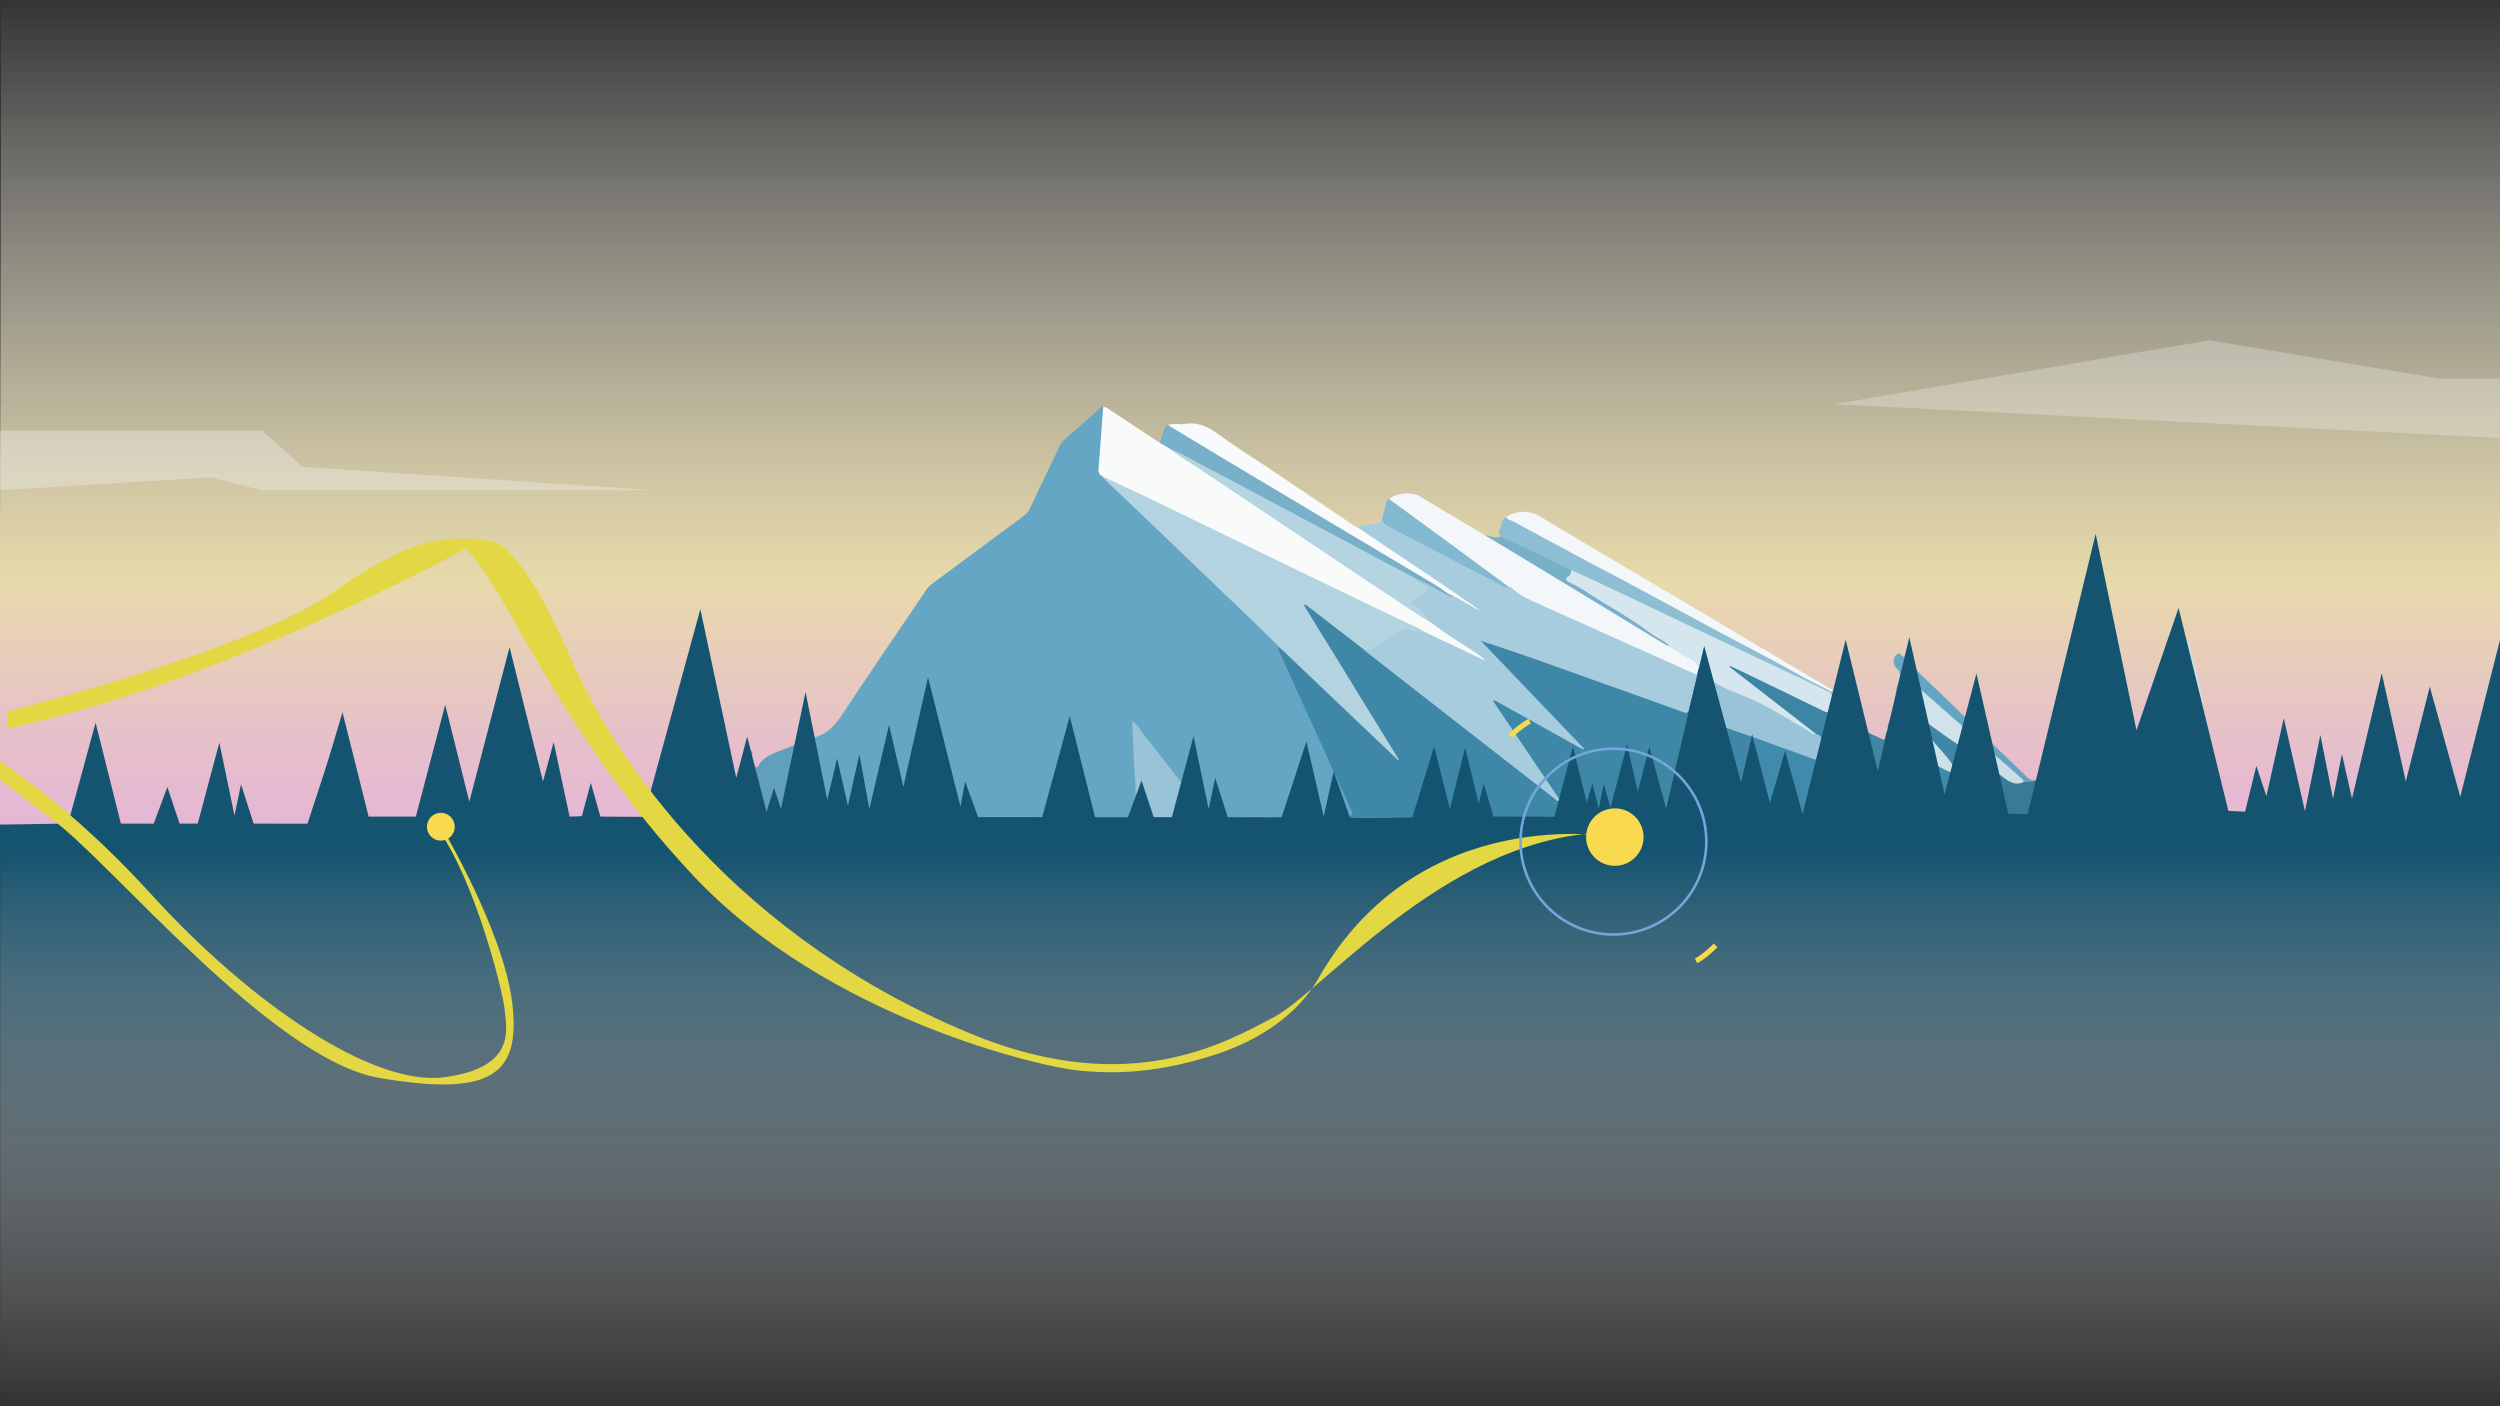 <svg id="Livello_1" data-name="Livello 1" xmlns="http://www.w3.org/2000/svg" xmlns:xlink="http://www.w3.org/1999/xlink" viewBox="0 0 1920 1080"><rect x="0" y="0" width="1920" height="1080" fill="#333333" stroke="none"/><defs><style>.cls-1{fill:url(#Sfumatura_senza_nome_7);}.cls-2{fill:#fff;opacity:0.25;}.cls-3{fill:#64a6c3;}.cls-4{fill:#78b0c9;}.cls-5{fill:#3e87a7;}.cls-6{fill:#d5e6ee;}.cls-7{fill:#8ebed4;}.cls-8{fill:#99c3d7;}.cls-9{fill:#99c3d6;}.cls-10{fill:#408aab;}.cls-11{fill:#3e84a5;}.cls-12{fill:#61a0bd;}.cls-13{fill:#387a97;}.cls-14{fill:#d0e2ea;}.cls-15{fill:#3f87a8;}.cls-16{fill:#64a5c3;}.cls-17{fill:#4087a7;}.cls-18{fill:#3f86a5;}.cls-19{fill:#cbdee6;}.cls-20{fill:#cce0e7;}.cls-21{fill:#65a4c1;}.cls-22{fill:#3f89aa;}.cls-23{fill:#67a7c3;}.cls-24{fill:#cfdee4;}.cls-25{fill:#7a919c;}.cls-26{fill:#a7ccdd;}.cls-27{fill:#f9fbfb;}.cls-28{fill:#f3f7f9;}.cls-29{fill:#f9fafb;}.cls-30{fill:#82b8d0;}.cls-31{fill:#b3d3e1;}.cls-32{fill:#b5d4e2;}.cls-33{fill:#155470;}.cls-34{fill:url(#Sfumatura_senza_nome_10);}.cls-35{fill:#ededed;opacity:0.4;}.cls-36{fill:#e3d743;}.cls-37{fill:none;stroke:#75a6db;stroke-miterlimit:10;stroke-width:2px;}.cls-38{fill:#f9da4f;}</style><linearGradient id="Sfumatura_senza_nome_7" x1="960.59" y1="-1.98" x2="960.59" y2="634.93" gradientUnits="userSpaceOnUse"><stop offset="0" stop-color="#fff" stop-opacity="0"/><stop offset="0.31" stop-color="#f4eed7" stop-opacity="0.47"/><stop offset="0.58" stop-color="#ebe0b7" stop-opacity="0.85"/><stop offset="0.71" stop-color="#e8daaa"/><stop offset="0.73" stop-color="#e8d6af"/><stop offset="0.9" stop-color="#e6bfcb"/><stop offset="1" stop-color="#e5b6d5"/></linearGradient><linearGradient id="Sfumatura_senza_nome_10" x1="961.8" y1="1081.98" x2="961.8" y2="656.05" gradientUnits="userSpaceOnUse"><stop offset="0.01" stop-color="#fff" stop-opacity="0"/><stop offset="0.3" stop-color="#c3d3da" stop-opacity="0.26"/><stop offset="0.92" stop-color="#2a637d" stop-opacity="0.91"/><stop offset="1" stop-color="#155470"/></linearGradient></defs><polygon class="cls-1" points="1921.67 634.84 -0.49 634.93 0.88 -1.89 1921.67 -1.98 1921.67 634.84"/><polygon class="cls-2" points="1923.32 290.79 1873.07 290.79 1696.81 261.37 1408.4 310.4 1923.32 336.56 1923.32 290.79"/><path class="cls-3" d="M623,567.21a7.45,7.45,0,0,1,1.57-.74c11.12-2.34,17.31-10.17,23.26-19.17,20.89-31.62,42.33-62.86,63.53-94.28a20.24,20.24,0,0,1,4.84-4.93Q751,422.3,785.82,396.51a17.45,17.45,0,0,0,5.69-6.92c7.43-15.92,15-31.76,22.61-47.61a10.09,10.09,0,0,1,2.18-3.2q14.64-13,29.38-25.95c.44-.39.93-.74,1.55-.31,2.59,5,.91,10.15.61,15.19-.59,10.21-1.26,20.42-2.11,30.61a7.42,7.42,0,0,0,1.28,5.35c2,4.4,6,7,9.55,9.93,8.66,7.09,16.2,15.36,24.32,23,10.87,10.23,21.58,20.66,32.33,31q33.67,32.43,67.59,64.6a7.67,7.67,0,0,1,2.68,4.37c.2,4.71,3.44,8.17,5.21,12.2,16.45,37.29,33.71,74.22,50.28,111.46.94,2.1,2.42,4.73.07,6.34a4.93,4.93,0,0,1-7-1l-6.39-25.26-.83-.14c-1.36,5.37-2.74,10.75-4.08,16.13-.7,2.81-1.28,5.66-2.06,8.45-.29,1-.43,2.53-2.06,2.34-1.35-.15-1.79-1.29-2.08-2.48q-3.82-15.61-7.66-31.24c-1.21-4.91-2.41-9.82-3.73-15.2-3,3-2.78,6.85-3.65,10.09-3,11.2-5.62,22.49-8.15,33.81-.9,4-2.66,5.6-7,5.5-13.79-.31-27.59-.19-41.38-.05-3.19,0-4.71-1-5.38-4.17a127.34,127.34,0,0,0-5.08-17.9l-4.23,15.89-.76.07L916.59,577.5l-.9-.13-7.38,29c-5.37-8-11.44-15.55-17.34-23.18-6.12-7.9-12.39-15.67-19.21-24.45,0,20,3.33,39,1.43,58-2.22,10.74-2.22,10.74-13,10.74-6.39,0-12.79-.11-19.18,0-2.91.06-4.39-.79-5.12-3.87-4.3-18.06-8.81-36.06-13.27-54.07a16.17,16.17,0,0,0-2.69-6.14q-3.21,13-6.43,25.94c-2.86,11.54-5.77,23.07-8.53,34.63-.62,2.58-1.85,3.51-4.51,3.5q-24.63-.15-49.26,0c-2.88,0-4.19-1.12-4.8-3.82-1.31-5.87-2.81-11.7-4.24-17.55l-1.1,0q-1.72,6.59-3.43,13.16l-1,.13L713.84,527l-1-.11q-9.54,38.61-19.07,77.22l-1.24.1q-4.63-19-9.26-38l-1,0-13.65,55.1-1,.07q-4-16.22-8-32.43l-1-.09-7.44,29.9-.93,0-7.56-30-1,.06-6.39,25.5-1.06.1Q628.6,590.76,623,567.21Z"/><path class="cls-4" d="M1151.3,412.39h0c-3.21,1.44-13.48-2.84-10.52-1l157.41,102.38,2.73-32.13L1155,412.43A4.41,4.41,0,0,0,1151.3,412.39Z"/><path class="cls-5" d="M1032,625.6a22.36,22.36,0,0,0,3.35.81c2.87.26,4.17-.56,2.72-3.73q-15.87-34.6-31.61-69.28c-8.1-17.83-16.12-35.69-24.19-53.54-.48-1.07-1-2.11-.16-3.24,3.22-.44,5.07,1.83,7,3.69,7,6.59,13.73,13.36,20.66,20q14.32,13.68,28.66,27.37c9.21,8.84,18.2,17.91,27.71,26.44a22.73,22.73,0,0,1,4.25,5.46c-14.92-22.59-28.63-45.94-43-68.91-8.14-13.05-16-26.25-24.26-39.25a26.22,26.22,0,0,1-2.67-5c-.4-1.09-.76-2.33.36-3.22s2.25-.41,3.26.2a65,65,0,0,1,6,4.35q19.5,15,38.72,30.32c7.88,5.92,15.61,12,23.36,18.1,29,22.74,58.19,45.26,87.22,68,11.43,8.94,22.85,17.89,33.49,26.2-6.75-10.24-14.48-21-21.73-32.12-7.47-11.42-15.38-22.54-22.88-33.93-1.36-2.06-4-4.51-1.69-6.89,2-2.07,4.57.19,6.68,1.36,16.79,9.24,33.43,18.76,50.27,27.91a41.76,41.76,0,0,1,8.78,6.07c-8.36-9.06-17.65-17.19-25.83-26.44-.67-.75-1.23-1.62-2-2.31-9.83-9.29-18.42-19.77-28.21-29.09-6.21-5.92-11.41-12.79-17.7-18.62a7.37,7.37,0,0,1-1.81-2.44c-.93-2.17-.24-3.38,2.16-3.45a14.28,14.28,0,0,1,5,1.26c34.93,12.24,69.66,25.06,104.55,37.43,13.82,4.9,27.68,9.68,41.4,14.85,4.5,1.7,4.33,1.56,6.1-2.85,1.2-3,.23-6.91,3.66-9a1.12,1.12,0,0,1,1.13.35c-.56,7.58-3.63,14.55-5.38,21.84q-5.7,23.69-11.5,47.33l-4.62,18.88-1.18.14-10.86-43.73-.74,0q-4.12,16.5-8.23,33l-1-.06q-3.92-16.11-7.82-32.22l-1,0q-5.56,22.32-11.15,44.64l-1,0q-2-8-4.09-16l-1,0c-1.11,4.51-2.23,9-3.6,14.58-2.82-5.16-2.44-10.17-5-15.16-1.11,4-2,7.24-2.92,10.48l-1.15.16q-4.82-19.34-9.64-38.65c-1.76.17-1.48,1.42-1.69,2.28-3.47,14.25-7,28.48-10.29,42.77-.82,3.57-2.25,5-6.12,5-13.51-.24-27-.19-40.54,0-3.59,0-5.55-.74-6.23-4.72-.94-5.54-2.65-11-4.18-17-2.45,3.45-1.75,7.47-4.37,11.15-1.45-5.36-2.79-10-3.92-14.66-1.67-6.9-3.19-13.83-4.76-20.75-.23-1-.47-2.28-1.7-2.15s-1.06,1.56-1.28,2.48q-4.52,18.33-9,36.69c-.25,1,.12,2.7-1.53,2.63-1.39,0-1.49-1.59-1.75-2.69q-4.52-18.57-9-37.17c-.19-.79.1-2-1-2.16-1.4-.19-1.42,1.15-1.65,2.09-1.64,6.6-2.7,13.41-5,19.75-2.87,7.78-4.69,15.77-6.71,23.74-.49,2-1.44,2.81-3.65,2.8-16,0-32-.49-47.92.38C1034.91,628.09,1032.47,628.67,1032,625.6Z"/><path class="cls-6" d="M1282.36,496.52c-4-4.76-10.11-6.64-14.89-10.3-14.15-10.84-29.8-19.32-44.77-28.86-5.6-3.57-11.16-7.25-17.26-10-2.35-1.06-4.17-2.79-.7-4.91,1.8-1.1,1.75-2.86,1.83-4.6,2.12-1.78,4.15-.6,6.07.33q20.4,9.78,40.88,19.43c29.77,14,59.43,28.34,89.3,42.21,10.9,5.06,21.53,10.7,32.26,16.11,9.45,4.75,19.08,9.15,28.71,13.53,3.36,1.52,4.62,3.67,3.35,7.18l-.19,3.58c-.32,1.26-1,2.39-1.2,3.7-.71,4.46-2.19,5.36-6.46,3.43q-8.32-3.76-16.56-7.74-21.57-10.4-43.11-20.86c-2.72-1.33-5-3.41-7.71-4.82,20.92,14,40.49,29.87,60.28,45.39,1.5,1.17,3,2.34,3.08,4.5-2,3-4.12,1-6,0-6.86-3.73-13.64-7.67-20.16-11.94-10.13-6.62-21.2-11.2-32.15-16.1-5.68-2.54-11.27-5.29-17.09-7.5-2.72-1-3.65-3.57-5.32-5.51l0-.06c-.58-2.3-.51-4.77-1.65-6.94-1.17-4.72-2.34-9.45-3.68-14.83a19.18,19.18,0,0,0-2.58,7.93c-.86,1.77.06,4.39-2.54,5.33-4.13-5.79-10.92-7.84-16.43-11.71C1285.52,500.94,1281.91,500.47,1282.36,496.52Z"/><path class="cls-7" d="M1407.14,536.63c.42-3.3-1.41-4.82-4.2-6.14q-45.46-21.42-90.85-43-43.83-20.81-87.67-41.63c-5.89-2.78-11.9-5.32-17.85-8-17.23-8.31-34.39-16.77-51.74-24.82-3.75-1.73-4.52-3.73-2.79-6.9,1.6-2.94.84-7.1,4.6-8.89,2.86-.18,5.27.91,7.77,2.26,10.71,5.79,21.64,11.19,32.26,17.16,23.65,13.28,47.83,25.55,71.58,38.63,15.5,8.54,31.27,16.58,46.89,24.9,29.55,15.74,59,31.6,88.1,48.21,1.4.8,2.67,2.47,4.65,1.27,2.34-2.43.57-6.52,3.53-8.69C1410.86,526.43,1409,531.51,1407.14,536.63Z"/><path class="cls-8" d="M1314.58,522.74c7.91,5.52,17,8.63,25.79,12.25,17.1,7,32.49,17.08,48.39,26.27,1.85,1.07,3.39,3.25,6,2.48,3.57-.71,5,.18,4.91,3.51-.06,4.77-2,9.16-3.08,13.73l-.12,1.08c-.58,2.63-2.46,3.13-4.62,2.45-6.44-2-12.73-4.43-19-7-5.51-2.31-11.45-3.7-17.09-5.8-3.18-1.18-6.82-1.66-8.9-4.89-5.78-.11-11.07-2.21-16.4-4.12-2.47-.88-4.81-2-6.41-4.18C1320.24,546.74,1317.47,534.73,1314.58,522.74Z"/><path class="cls-9" d="M873.19,616.75c-1.52-4.77-.87-9.76-1.24-14.62-1.23-15.69-1.68-31.43-2.42-47.15,0-.1.17-.2.57-.65,4,2.76,6.15,7.1,9,10.69,9.16,11.39,18,23,27.05,34.49a10.35,10.35,0,0,1,2.12,6.86c-1.44,6.07-3,12.12-4.28,18.21-.51,2.38-1.85,3-4,2.95-4.65-.07-9.31-.17-13.95,0-3,.14-4.09-1.18-4.69-3.85a130.81,130.81,0,0,0-5.21-18.22Q874.67,611.13,873.19,616.75Z"/><path class="cls-10" d="M1346.89,566.33q22.27,8.05,44.55,16.1c1.7.61,3.54,1.75,5.08-.37-2.24,9.39-4.46,18.79-6.73,28.18-1.09,4.49-2.26,9-3.48,13.43-.3,1.1.08,3.06-1.84,2.81-1.5-.2-1.48-1.86-1.79-3.14-3.61-15-7.28-30-11.38-45-4.63,13.46-7.18,27.43-12,41.1-1.7-6.77-3.46-13.54-5.08-20.33-2.52-10.56-5.59-21-7.49-31.71A.75.75,0,0,1,1346.89,566.33Z"/><path class="cls-11" d="M1396.64,581a29.71,29.71,0,0,1,2.06-9.49c1.37-3.94.37-6.66-3.89-7.75l-66.53-51.6.42-.76q10.26,4.93,20.54,9.87,24.87,12,49.74,24.06c5.3,2.57,5.27,2.61,6.69-2.94a2.93,2.93,0,0,1,1.28-2.16c0,6.18-3.37,11.51-4.41,17.46-1.22,7-2.92,13.83-4.41,20.74A4.09,4.09,0,0,1,1396.64,581Z"/><path class="cls-12" d="M579.66,588.19c.8.95,1.75,1.82,2.61.21,4.6-8.55,13.53-10.21,21.4-13.56,2.67-1.13,5.34-2.23,8-3.35l-11.91,49.69-1,.05c-1.32-5.05-2.64-10.09-4.29-16.37-2.7,6.41-2.85,12.43-5.71,18.41C585,611.28,582.49,599.69,579.66,588.19Z"/><path class="cls-13" d="M1563.16,599.31l2.54-1.54q-3.14,13.25-6.26,26.49a3.65,3.65,0,0,1-3.23,3.06c-.43.06-.86.06-1.3.09-13.32.91-13.48.94-16.42-12.11-1.66-7.33-4.18-14.47-5-22,2.07-1.19,3.72,0,5.08,1.21,4.42,3.91,9.38,5.92,15.34,5a6.74,6.74,0,0,1,4.9,0A4.77,4.77,0,0,0,1563.16,599.31Z"/><path class="cls-14" d="M1474.24,538.52a20.53,20.53,0,0,1-1.84-8.13c-.46-1-.82-2,.33-2.65a3.27,3.27,0,0,1,3.66.59c2.88,2.19,5.57,4.62,8.27,7,6.7,6,13.46,11.87,20.13,17.88,2.36,2.12,3.61,4.44,2.61,7.62l-2.82,11.34c-1.84,1.18-3.3.12-4.76-.84-5.69-3.73-11.11-7.84-16.79-11.58-2.17-1.43-3.3-3.54-4.53-5.66l.09-.06C1476.33,549.11,1476,543.62,1474.24,538.52Z"/><path class="cls-15" d="M1346.89,566.33c0,.36-.07.73-.11,1.09-3-1-2.1,1.59-2.39,2.75-2.52,10.14-4.91,20.31-7.36,30.47a8.49,8.49,0,0,1-1.59,3.35c-4-15.14-8.41-30.14-11.32-45.52Z"/><path class="cls-16" d="M1507.4,560.86a5.76,5.76,0,0,0-2.15-4.9c-9.84-8.55-19.58-17.21-29.4-25.79-1.09-1-2.54-3.33-3.45.23a98.5,98.5,0,0,1-4.24-19.19l37.61,36.2c1.24,1.19,2.24,2.71,4.07,3.16Q1508.61,555.71,1507.4,560.86Z"/><path class="cls-17" d="M1478.5,554.12c8.69,6,17,12.55,26.08,18.08q-2,8.35-4,16.7a4.49,4.49,0,0,1-3.17-2c-4.17-5.13-8.76-9.89-13-15-.56.74-.63,1.73-1.54,2.1-2.25-1.59-1.58-4.19-2.05-6.33C1479.9,563.14,1479.27,558.62,1478.5,554.12Z"/><path class="cls-18" d="M1431.51,560.29c4,3.28,9,4.88,13.57,7.19,1.77.89,2.66.27,2.94-1.62.24-1.67.21-3.46,1.68-4.7.67,1.83-.24,3.48-.8,5.05-3,8.44-4.41,17.3-6.84,25.7-.82.52-1,0-1.06-.37C1439,580.78,1433.26,571.13,1431.51,560.29Z"/><path class="cls-19" d="M1553.43,601c-8.85,3.16-13.73-4-20-7.66l-3.57-14c1.45-2.87,3.36-1.08,4.49,0,6.23,5.65,13,10.73,18.77,16.84C1554.39,597.43,1556.26,599.19,1553.43,601Z"/><path class="cls-20" d="M1482.92,573.92c.7-2.17-1.59-4.06-.23-7.1,6,7.73,13,13.94,17.89,22.09-.38,1.47-.75,2.94-1.13,4.41-4.43,1.64-7.94.09-12.06-5.3-2.67-1.69-2.4-4.52-2.78-7.11-1.07-2.08-1-4.44-1.6-6.63Z"/><path class="cls-21" d="M1553.43,601a1.59,1.59,0,0,0-.22-2.59q-10.87-9.61-21.77-19.21a1.14,1.14,0,0,0-1.57.13,53,53,0,0,1-2.36-10.57c9.73,9.3,19.53,18.53,29.16,27.93,1.93,1.88,3.86,2.92,6.49,2.65C1560.08,600.81,1556.65,600.3,1553.43,601Z"/><path class="cls-22" d="M1487.39,588c4,1.72,7.65,4.41,12.06,5.3q-2.37,9.88-4.73,19.78C1491.17,604.9,1489.28,596.46,1487.39,588Z"/><path class="cls-23" d="M1456,533.91c-.22-4.86,2-9.23,2.91-13.89a6.33,6.33,0,0,0-2.32-6.76c-3.2-2.85-2.93-8.69.53-10.92,2.44-1.58,3.16,1.91,5.2,2.14,1.5-.69.3-2.76,2-3.82a3.85,3.85,0,0,1,1.91,4.44l-1.93-1.8c-3.58,8.65-4,18-6.67,26.74C1457.22,531.41,1457.32,533,1456,533.91Z"/><path class="cls-24" d="M1689.7,528.7c.78,4.44,3,8.61,2.43,13.29-4.65-16.46-8.62-33.09-12.24-49.8,3.35,1.95,2.26,5.78,3.07,8.57,2.47,8.5,4.18,17.24,6.62,25.79A9.54,9.54,0,0,1,1689.7,528.7Z"/><path class="cls-25" d="M569.92,592.44c-.26-5.1,2.17-9.67,2.84-14.59.27-1.91,2.11-1.53,3.1-1.48,2.49.13,1.77,2.29,1.89,3.85l-1.43-1.89c-.45,1.51-2.56.74-3.1,2.75C572.19,584.87,572.33,589,569.92,592.44Z"/><path class="cls-5" d="M1304.25,514c1.76-1.28.73-3.85,2.4-5.17-.61,8.19-3.42,15.84-5.73,23.61l-.43-.31c-2-1.77-1-4-.79-6,.32-2.72,1.43-5.24,2-7.9C1302.13,516.56,1302.19,514.68,1304.25,514Z"/><path class="cls-16" d="M1474.24,538.52c2.51,4.88,2.94,10.35,4.35,15.54C1475.75,549.27,1475,543.9,1474.24,538.52Z"/><path class="cls-18" d="M1449.87,560c-.45-2.46.69-4.54,1.6-6.68C1451.79,555.76,1451.77,558.1,1449.87,560Z"/><path class="cls-17" d="M1483,574.28c.79,2.15,2,4.21,1.6,6.63C1482.63,579.05,1482.77,576.67,1483,574.28Z"/><path class="cls-8" d="M1312.91,515.74c2,2,1.82,4.46,1.65,6.94C1313.84,520.41,1312.57,518.27,1312.91,515.74Z"/><path class="cls-26" d="M1303.22,518.26c.06,4.82-2.58,9.1-2.73,13.87-1.08,3.91-2.6,7.75-3.1,11.72s-2.06,4-5.18,2.9q-38.52-13.9-77.11-27.65c-25.69-9.21-51.38-18.43-77.71-26.87l79.1,82.67-.58.81-68.46-38.11-.75.77q25.71,38.11,51.45,76.28c-1.92,1.26-2.68,0-3.45-.63Q1121.81,557.23,1049,500.37a10.84,10.84,0,0,1-1.19-1.25c2.89-3,7-3.78,10.46-5.92,5.39-3.4,11.07-6.33,16.37-9.9,3.5-2.35,7.16-3.16,11-.78,2.51,1.55,5.26,1.43,8,1.24,4.4.22,7.82,3,11.59,4.72,10.48,4.8,20.83,9.9,29.22,14.81-10.09-5-20.84-12.44-31.59-19.86a20.15,20.15,0,0,1-5-4.16,36.74,36.74,0,0,0-10.58-10.75c-6.15-4.06-6-6.86.23-10.86.37-.24.75-.44,1.12-.67,5.94-3.65,5.94-3.64.81-8.09-1.21-1.06-2.46-2.15-1.69-4.06,2.3-1.65,4.12,0,5.93,1,5.86,3,11.57,6.3,17.42,9.31a8.23,8.23,0,0,0,4.88,1.2c5.63,2.69,10.56,6.54,15.21,9.12-15.8-9.63-32.15-20.1-48.3-30.85-12.44-8.28-24.5-17.12-37.15-25.08-1.6-1-3.77-1.9-3.24-4.55,3.89-2.16,8.3-2.07,12.5-2.46,3.4-.31,5.81-1.05,6.64-4.6,3.85,4.31,8.92,6.74,14,9.23,24.48,12.07,48.29,25.4,72.6,37.79,3.4,1.73,6.19,5,10.6,4.27a6.8,6.8,0,0,1,4,1.58c9.82,8.32,22,12.23,33.44,17.33,18.93,8.42,37.76,17.09,56.69,25.51,15.1,6.71,30.26,13.26,45.26,20.2C1300.41,514.83,1302.35,515.87,1303.22,518.26Z"/><path class="cls-27" d="M1099.2,478.33c11,8.22,22.64,15.55,34.14,23.05a30.56,30.56,0,0,1,7.44,6.09l-46.85-22.27c-10.91-2.75-20.69-8.23-30.75-13-15.1-7.1-30-14.7-45.05-21.89-33-15.76-65.74-32.15-98.84-47.73-18.65-8.78-36.9-18.38-55.65-26.93-6.11-2.79-12.1-5.65-17.25-10-2.38-1.22-2.92-3.17-2.71-5.74,1.25-15.79,2.38-31.6,3.55-47.4,2.25-.16,3.76,1.36,5.41,2.45q19.18,12.64,38.33,25.35c3.79-1.2,6.14,1.4,8.77,3.29a58.64,58.64,0,0,0,13.71,9.88c12.59,7,24,15.67,36,23.5,29.12,19,57.79,38.73,86.89,57.78,17.36,11.36,34.23,23.44,51.8,34.47C1092.24,471.8,1095.37,475.48,1099.2,478.33Z"/><path class="cls-28" d="M1303.22,518.26q-61.17-27.43-122.37-54.84c-6.51-2.91-12.92-5.89-18.38-10.59-1.2-1-2.4-2.15-4.09-2.36-5-1-8.67-4.5-12.56-7.33-25.16-18.29-50.5-36.34-75.46-54.91-1.67-1.24-3.93-2.17-3.46-5,5.2-4.45,17.41-5.65,23-2.3,28.37,17,56.79,33.93,85.12,51,26.58,16,53.07,32.23,79.6,48.35,8.18,5,16.36,10,24.57,14.89a22.42,22.42,0,0,0,3.19,1.3c5.41,4.59,11.9,7.43,17.89,11.08,2.52,1.53,4.46,3.15,4,6.4C1303.91,515.42,1303.57,516.84,1303.22,518.26Z"/><path class="cls-29" d="M1042.53,405q31.76,21.32,63.51,42.63c10.32,7,20.58,14,30.67,21.31-7.34-3.21-13.71-8.19-21-11.42-3,.64-4.85-1.73-7-3-16.07-9.59-32.58-18.38-48.6-28.07-42.61-25.76-85.5-51-128.23-76.6q-15.7-9.39-31.32-18.91c-1.72-1.05-3.65-2-3.66-4.45,4.34-1.84,8.92-.19,13.31-.91,10.46-1.71,18.5,2.79,26.67,8.72,13.51,9.81,27.71,18.65,41.57,28q31.24,21,62.43,42.12A6.67,6.67,0,0,0,1042.53,405Z"/><path class="cls-28" d="M1407.89,529.66c-.55,2.94-2.24,1-3.17.55-7.76-3.93-15.58-7.77-23.15-12-17-9.58-34.37-18.6-51.62-27.76-26-13.79-51.75-27.86-77.64-41.75-12.63-6.78-25.35-13.37-38-20.13q-25.89-13.87-51.69-27.93c-2-1.1-4.48-1.4-6-3.37a24.08,24.08,0,0,1,26.17-.62c16.49,10,33.12,19.78,49.72,29.62q39.87,23.63,79.75,47.22,46.23,27.44,92.42,54.9A23,23,0,0,0,1407.89,529.66Z"/><path class="cls-4" d="M896.93,326.46c21.26,12.78,42.5,25.62,63.8,38.34q71,42.4,142.11,84.69c4.34,2.59,8,6.22,12.86,8-1.76,1.92-3,0-4.36-.64-7.78-4-15.18-8.75-23.42-11.87-2.17.84-4-.23-5.76-1.17-25.76-13.39-51.32-27.16-77-40.78-25.89-13.76-51.93-27.25-77.64-41.34-9.78-5.36-19.39-11.06-28.88-16.93L891,340.32c.5-4.29,2.5-8.12,3.75-12.18A2.2,2.2,0,0,1,896.93,326.46Z"/><path class="cls-30" d="M1066.9,383.27q25.45,18.64,50.9,37.28,20.31,14.93,40.58,29.92c-1.25.94-2.39.53-3.64-.12Q1110,427,1065.13,403.66c-2.59-1.34-3.76-3-3.46-5.76q1.45-6,2.92-12C1064.9,384.64,1065.27,383.4,1066.9,383.27Z"/><path class="cls-31" d="M846.39,365.66c14.68,6.93,29.41,13.75,44,20.82,33.43,16.15,66.78,32.48,100.2,48.64q44.46,21.51,89,42.81c4.82,2.31,9.9,4.11,14.29,7.27-3.77.05-7.49.1-11-2-2.72-1.62-5.12.17-7.2,1.64-6.18,4.36-13,7.71-19.39,11.63-2.6,1.59-5.33,3-8.58,2.61l-43.42-33.51a4.76,4.76,0,0,0-3.17-1.24q36.57,59.46,73.13,118.94l-.55.55-91.64-87.24c-4.5-4.48-8.94-9-13.52-13.42q-44.88-43.08-89.8-86.09c-9.85-9.43-19.76-18.79-29.61-28.2C848.18,367.92,847.33,366.75,846.39,365.66Z"/><path class="cls-32" d="M898.69,344.75c9,3.61,17.36,8.72,26,13.18,18.17,9.41,36.18,19.13,54.25,28.74q53.8,28.63,107.6,57.29a11.56,11.56,0,0,1,1.4,1c1.14,2.5,3.73,3,5.77,4.33,3.43,2.15,3.52,4.3.25,6.55-1.9,1.31-4,2.41-5.91,3.64-5.2,3.25-5.36,4-.25,7.19,4.82,3,7.88,7.5,11.42,11.65-11-6.42-21.5-13.72-32.14-20.77q-24.48-16.21-48.89-32.57-48.28-32.28-96.53-64.6C914,355.24,905.75,350.82,898.69,344.75Z"/><polygon class="cls-33" points="1923.32 478.33 1889.48 611.93 1866.08 527.39 1847.65 600.13 1829.18 517.09 1806.32 613.27 1798.6 579.14 1791.76 613.4 1782.03 564.44 1770.21 623.06 1753.93 551.53 1740.61 611.45 1732.87 588.16 1724.22 623.41 1711.38 622.74 1673.14 466.92 1640.83 560.86 1609.46 409.99 1557.27 625.27 1542.39 624.96 1517.91 517.28 1493.42 609.89 1466.35 489.37 1442.06 591.91 1417.48 491.27 1384.37 625.27 1370.99 576.57 1359.27 616.72 1345.64 563.74 1337.03 600.64 1308.81 496.02 1279.42 620.5 1266.68 573.48 1257.81 608.17 1249.57 571.42 1236.9 620.21 1231.67 602.15 1227.74 620.76 1222.96 601.67 1218.69 616.24 1208.07 573.32 1193.8 627.24 1147.03 627.15 1139.48 601.83 1135.63 617.01 1125.22 574.03 1113.47 621.25 1101.46 573.08 1084.71 627.61 1036.79 627.99 1024.28 592.44 1016.62 627.12 1003.33 569.52 984.31 627.6 942.93 627.55 933.24 597.38 928.24 621.37 916.61 565.37 900.02 627.53 886.07 627.57 876.69 599.46 866.24 627.58 840.98 627.53 821.57 550.06 800.43 627.52 751.17 627.51 741.25 600.22 737.6 619.34 712.74 520.1 693.76 604.12 682.8 556.69 667.66 621.32 659.99 579.33 651.18 618.7 642.89 582.42 635.31 614.21 618.65 531.5 599.77 621.18 594.43 604.86 588.72 623.27 573.83 565.72 565.43 597.38 537.87 467.82 494.31 627.36 461.07 627.15 453.75 601.2 446.86 626.86 437.44 627.15 425.21 569.99 417.01 600.22 391.34 496.97 360.44 615.76 341.92 541.32 319.36 627.15 283.1 627.15 263.04 547.02 245.93 604.63 246.79 657.09 757.36 656.2 1921.88 657.09 1923.32 478.33"/><rect class="cls-34" x="0.15" y="656.05" width="1923.29" height="425.93"/><polygon class="cls-35" points="-0.58 330.7 201.46 330.7 232.34 358.49 501.73 376.47 201.46 376.47 161.73 366.66 -0.7 376.47 -0.58 330.7"/><polyline class="cls-33" points="254.14 657.09 255.18 574.5 236.16 632.59 194.78 632.53 185.09 602.36 180.09 626.35 168.46 570.35 151.87 632.51 137.92 632.55 128.54 604.44 118.08 632.56 92.83 632.51 73.42 555.04 52.28 632.5 -1.3 633.3 -1.3 656.05"/><polyline class="cls-33" points="-6.22 661.21 10.66 661.18 257.23 661.37"/><path class="cls-36" d="M5.3,546.44s186.31-46,252.5-92.84S350,412.24,380.72,416.14c0,0,22.46,7.81,56.74,87.39S565.11,722,753,796.9c115.24,44.47,185.71,5.36,225.31-15.7S1116.1,637.81,1240.2,639.37v3.52s-149.87-28.31-227.7,108.6c-15.62,27.48-45.1,47.18-78,58.09-52.76,17.45-89,14.16-106.16,12.63C801.35,819.82,635.43,782.46,532,672.06s-143.31-221-174.34-250.84c0,0-190.59,105.33-352.37,138.1Z"/><circle class="cls-37" cx="1239.12" cy="646.36" r="71.34"/><circle class="cls-38" cx="1240.2" cy="642.89" r="22.07"/><path class="cls-38" d="M1158.49,564.24c5.33-6.47,14.83-11.92,15.23-12.15l2,3.47c-.09.06-9.26,5.32-14.13,11.23Z"/><path class="cls-38" d="M1301.68,736.11c6.44-3.23,14.4-11.36,14.48-11.44l2.86,2.79c-.34.35-8.5,8.69-15.54,12.23Z"/><path class="cls-36" d="M-23.51,570.09S39.62,602.78,116,686.69,286.43,834.9,341.78,827.27s47.07-37.6,45.8-51.77-23.22-101.07-52.16-140l3.18-1.36s47.7,79.82,54.7,135.4S378,842.66,291.52,827.88C208.1,813.63,83.67,660.11,39.15,628.64c-4-2.85-8-5.77-11.86-8.84C15.18,610.11-9.22,591-23.51,582.62Z"/><circle class="cls-38" cx="338.58" cy="634.93" r="10.69"/></svg>